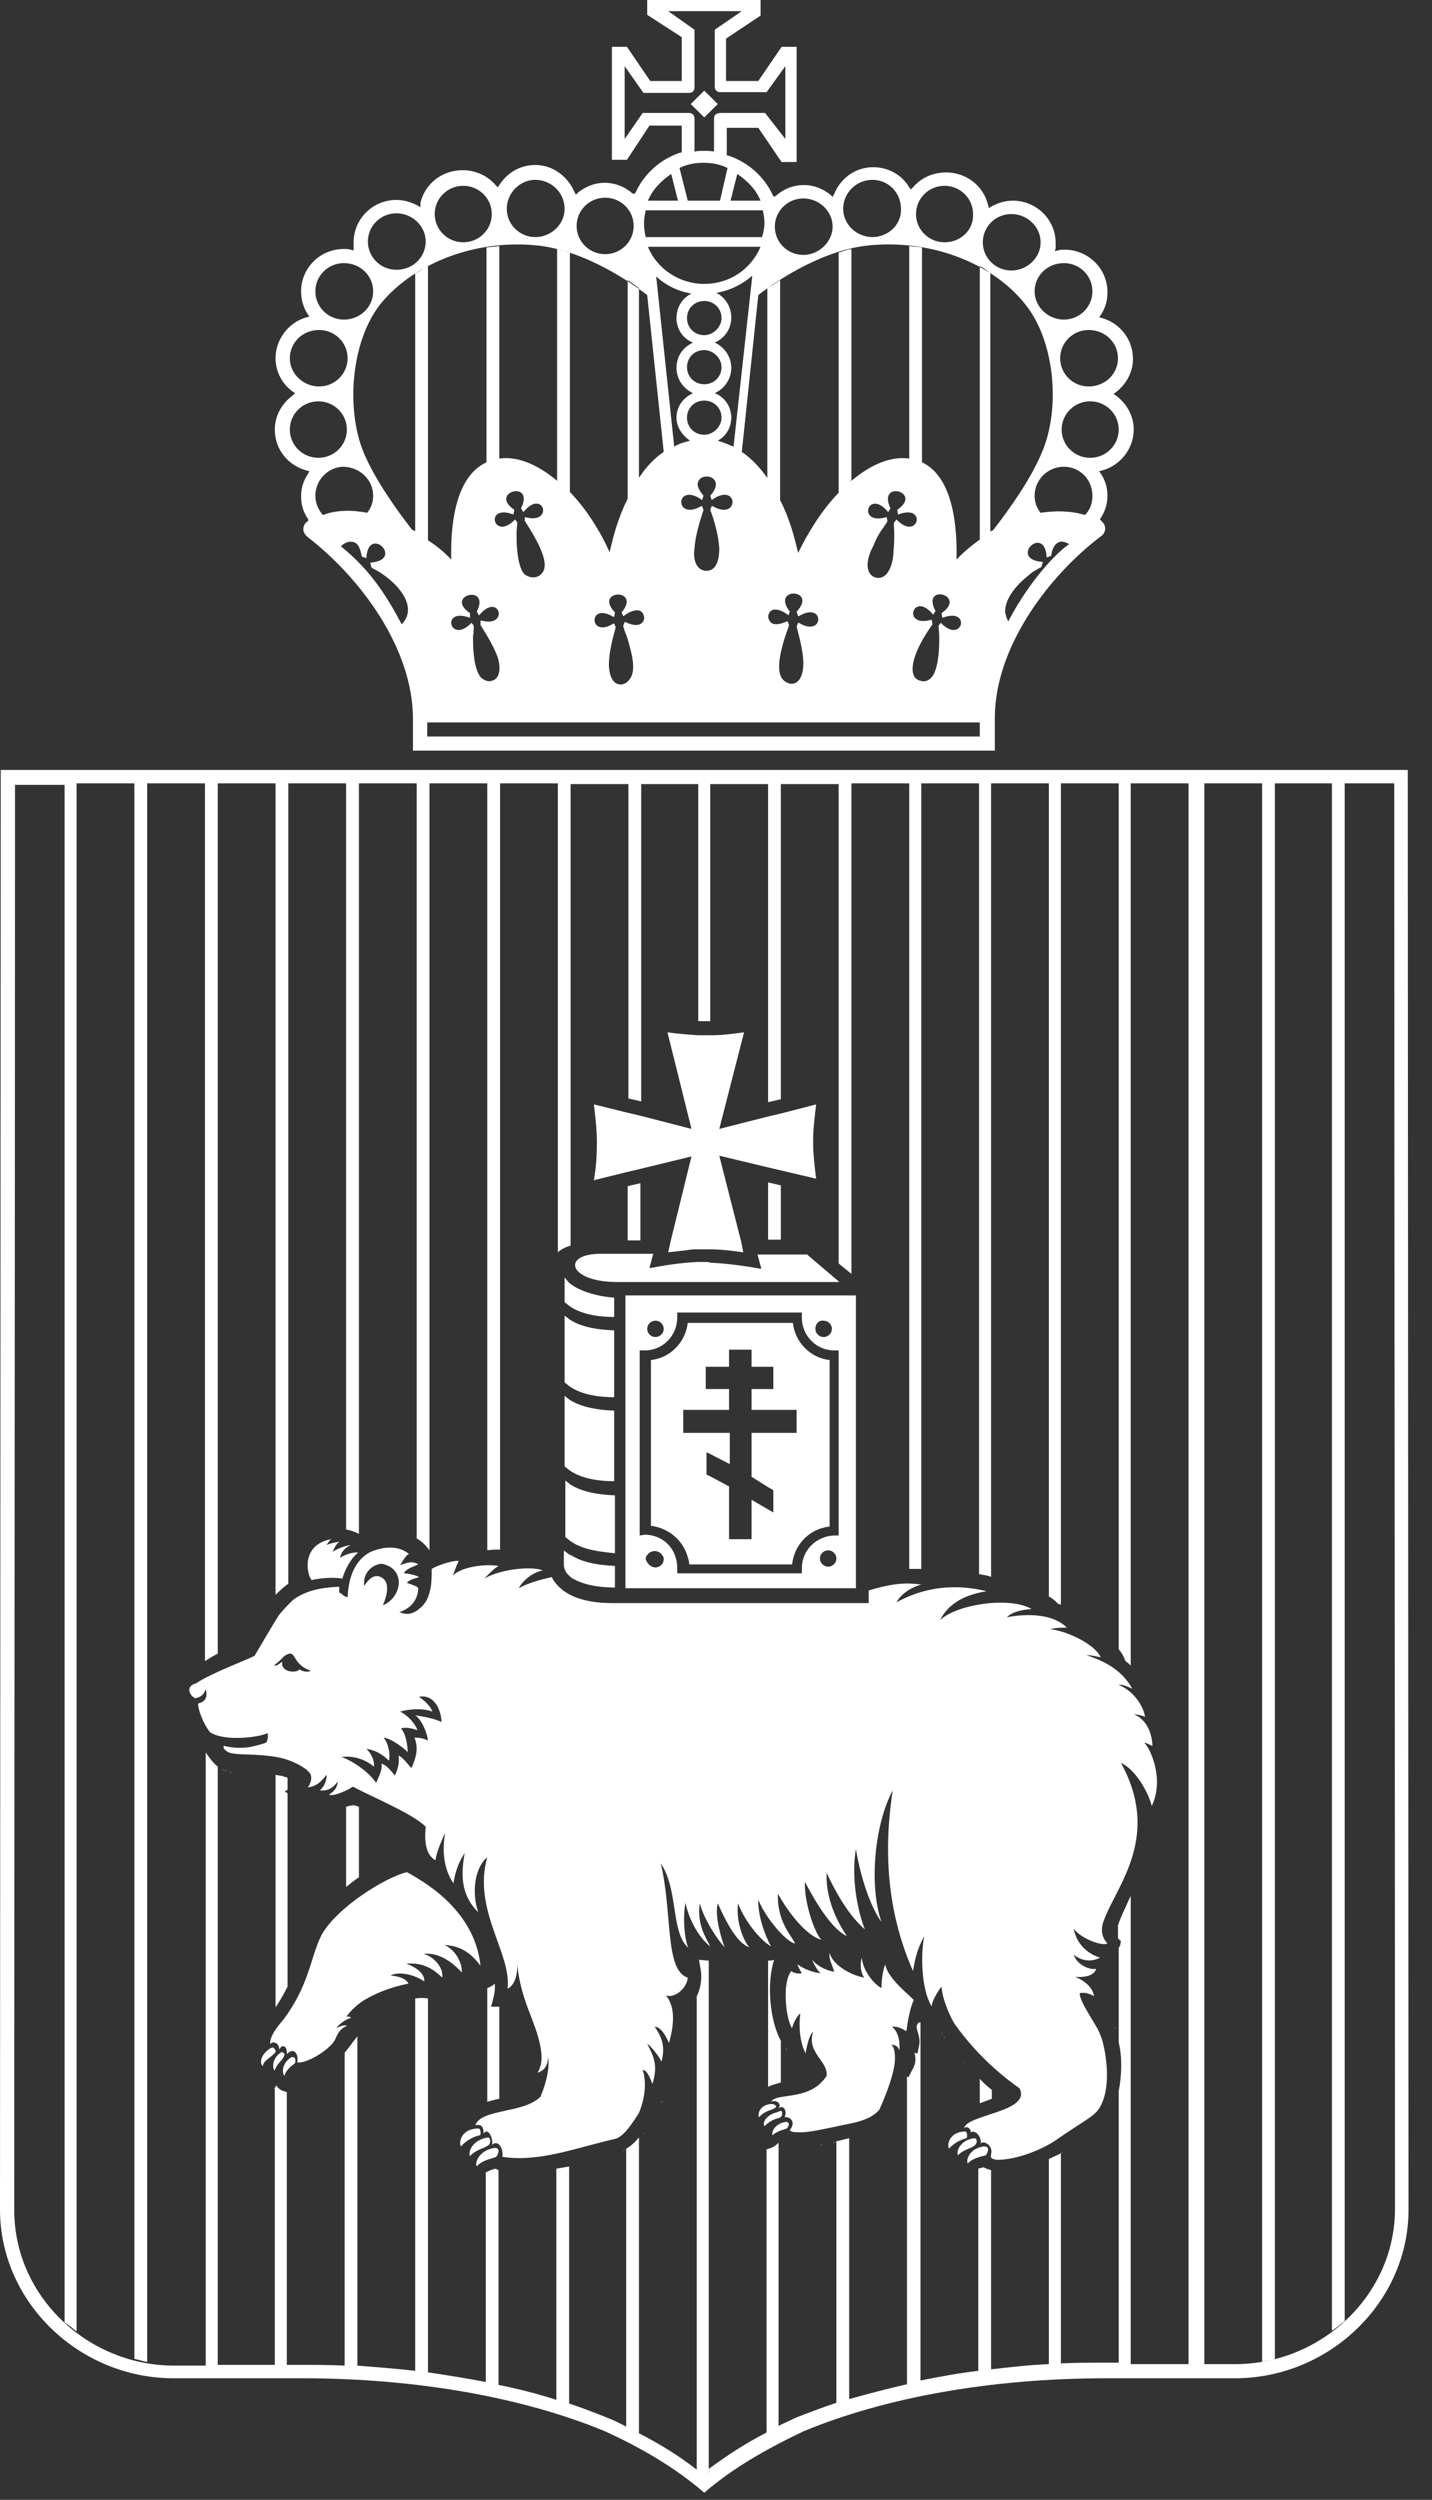 <?xml version="1.0" encoding="UTF-8"?> <svg xmlns="http://www.w3.org/2000/svg" width="51" height="89" viewBox="0 0 51 89" fill="none"><rect x="0" y="0" width="51" height="89" fill="#333333" stroke="none"/><path fill-rule="evenodd" clip-rule="evenodd" d="M6.177 84.671H10.749C14.867 84.671 18.638 85.359 21.526 86.55C22.809 87.132 24.039 87.846 25.082 88.746C26.125 87.846 27.355 87.159 28.638 86.55C31.526 85.359 35.27 84.671 39.414 84.671H43.987C47.329 84.671 50.164 81.972 50.164 78.665L50.137 27.412H0.027L0 78.665C0 81.972 2.834 84.671 6.177 84.671ZM25.296 87.952C25.216 88.032 25.135 88.058 25.082 88.111L25.296 87.952ZM47.436 27.889V82.978C47.597 82.872 47.73 82.766 47.891 82.634V27.889H49.656C49.656 44.796 49.682 61.731 49.682 78.638C49.682 81.708 47.062 84.168 43.987 84.168H42.891V27.889H44.95V84.089C45.11 84.063 45.244 84.036 45.404 83.983V27.889H47.436V27.889ZM17.862 77.289C17.889 77.289 17.889 77.289 17.916 77.289C17.889 77.289 17.889 77.289 17.862 77.289ZM22.301 76.522C22.301 76.522 22.328 76.522 22.328 76.495L22.301 76.522ZM22.274 76.548C22.274 76.548 22.301 76.548 22.301 76.522C22.301 76.548 22.301 76.548 22.274 76.548ZM22.221 76.575C22.247 76.575 22.274 76.548 22.274 76.548C22.247 76.575 22.247 76.575 22.221 76.575ZM22.194 76.601C22.194 76.601 22.221 76.601 22.221 76.575C22.194 76.601 22.194 76.601 22.194 76.601ZM22.087 76.627H22.114H22.14H22.167H22.087ZM22.06 76.627H22.087H22.06ZM22.007 76.654C22.034 76.654 22.06 76.654 22.06 76.654C22.034 76.654 22.007 76.654 22.007 76.654ZM21.953 76.654H21.98C21.98 76.654 21.98 76.654 21.953 76.654ZM23.558 74.855C23.558 74.828 23.558 74.828 23.584 74.802C23.584 74.802 23.584 74.828 23.558 74.855ZM22.889 75.993C22.916 75.966 22.916 75.939 22.943 75.939C22.916 75.966 22.889 75.993 22.889 75.993ZM29.654 76.284C29.708 76.284 29.735 76.257 29.788 76.257C29.735 76.284 29.708 76.284 29.654 76.284ZM29.2 76.363C29.227 76.363 29.253 76.363 29.28 76.363C29.28 76.336 29.253 76.363 29.2 76.363ZM29.12 76.363C29.146 76.363 29.173 76.363 29.2 76.363C29.173 76.363 29.146 76.363 29.12 76.363ZM28.906 76.389C28.932 76.389 28.959 76.389 28.986 76.389C28.959 76.389 28.932 76.389 28.906 76.389ZM28.317 76.389C28.344 76.389 28.371 76.389 28.398 76.389C28.371 76.389 28.344 76.389 28.317 76.389ZM39.548 70.356L39.575 70.33C39.575 70.33 39.575 70.356 39.548 70.356ZM39.468 70.462C39.468 70.462 39.468 70.436 39.468 70.462C39.468 70.436 39.468 70.462 39.468 70.462ZM39.655 72.129C39.655 72.103 39.628 72.076 39.628 72.05C39.628 72.076 39.655 72.103 39.655 72.129ZM39.735 72.235C39.735 72.209 39.709 72.182 39.709 72.156C39.709 72.182 39.709 72.209 39.735 72.235ZM39.816 72.447C39.816 72.42 39.789 72.394 39.789 72.368L39.816 72.447ZM17.782 74.722V71.441C17.675 71.441 17.595 71.441 17.488 71.441C17.568 71.15 17.648 70.912 17.622 70.621C17.541 70.701 17.434 70.753 17.354 70.78V74.828C17.461 74.802 17.622 74.749 17.782 74.722ZM27.997 72.976L28.023 73.002C28.023 72.976 28.023 72.976 27.997 72.976ZM27.997 72.923L28.023 72.95C27.997 72.95 27.997 72.95 27.997 72.923ZM27.916 72.844L27.943 72.87C27.916 72.844 27.916 72.844 27.916 72.844ZM27.836 72.711C27.836 72.711 27.836 72.738 27.863 72.738C27.863 72.738 27.836 72.738 27.836 72.711ZM27.809 72.685C27.809 72.685 27.809 72.711 27.836 72.711L27.809 72.685ZM27.168 74.484C27.141 74.511 27.141 74.511 27.168 74.484C27.141 74.511 27.141 74.511 27.168 74.484ZM27.194 74.458C27.194 74.458 27.168 74.484 27.168 74.511L27.194 74.458ZM27.221 74.431C27.194 74.431 27.194 74.458 27.221 74.431C27.194 74.458 27.194 74.431 27.221 74.431ZM27.221 74.405C27.221 74.431 27.221 74.431 27.221 74.405C27.221 74.431 27.221 74.431 27.221 74.405ZM27.355 69.801V74.299C27.488 74.22 27.649 74.193 27.809 74.14V72.632V72.659C27.408 71.918 27.301 70.595 27.569 69.774C27.515 69.801 27.435 69.801 27.355 69.801ZM34.28 73.399C34.307 73.426 34.334 73.452 34.334 73.479C34.334 73.426 34.307 73.426 34.28 73.399ZM33.612 72.5C33.639 72.526 33.639 72.553 33.665 72.579C33.639 72.553 33.612 72.526 33.612 72.5ZM33.532 72.368C33.558 72.394 33.558 72.42 33.585 72.447C33.558 72.42 33.532 72.394 33.532 72.368ZM34.895 74.008V74.881C34.976 74.855 35.163 74.775 35.323 74.722V74.405C35.19 74.299 35.029 74.167 34.895 74.008ZM8.182 63.08C8.209 63.08 8.209 63.08 8.236 63.107C8.209 63.107 8.182 63.08 8.182 63.08ZM8.022 63.027C8.049 63.027 8.049 63.027 8.075 63.054C8.075 63.054 8.049 63.054 8.022 63.027ZM7.942 63.001C7.968 63.001 7.995 63.027 8.022 63.027C7.995 63.027 7.968 63.027 7.942 63.001ZM7.888 62.974C7.915 62.974 7.915 63.001 7.942 63.001C7.915 62.974 7.888 62.974 7.888 62.974ZM12.327 64.324V67.181C12.488 67.049 12.621 66.943 12.782 66.837V64.324L12.621 64.271C12.514 64.271 12.407 64.297 12.327 64.324ZM10.241 70.727V63.847C10.215 63.821 10.161 63.794 10.134 63.794C10.161 63.768 10.215 63.742 10.241 63.715V63.292C10.188 63.265 10.134 63.265 10.081 63.239C10.001 63.212 9.894 63.212 9.813 63.186V71.468C9.974 71.23 10.108 70.992 10.241 70.727ZM22.354 42.23V44.161H22.809V42.124L22.354 42.23ZM27.809 44.135V42.203L27.355 42.097V44.135H27.809ZM25.082 15.479C24.734 15.479 24.467 15.214 24.467 14.87C24.467 14.526 24.734 14.262 25.082 14.262C25.43 14.262 25.697 14.526 25.697 14.87C25.697 15.188 25.403 15.479 25.082 15.479ZM33.639 8.626C33.077 8.626 32.623 8.176 32.623 7.62C32.623 7.065 33.077 6.615 33.639 6.615C34.2 6.615 34.655 7.065 34.655 7.62C34.681 8.176 34.227 8.626 33.639 8.626ZM38.906 10.372C38.906 10.928 38.452 11.378 37.89 11.378C37.329 11.378 36.847 10.928 36.847 10.372C36.847 9.817 37.302 9.367 37.89 9.367C38.452 9.367 38.906 9.817 38.906 10.372ZM39.816 12.754C39.816 13.309 39.361 13.759 38.773 13.759C38.211 13.759 37.757 13.309 37.757 12.754C37.757 12.198 38.211 11.748 38.773 11.748C39.361 11.748 39.816 12.198 39.816 12.754ZM36.018 9.631C35.457 9.631 35.002 9.182 35.002 8.626C35.002 8.07 35.457 7.62 36.018 7.62C36.58 7.62 37.061 8.07 37.061 8.626C37.061 9.182 36.58 9.631 36.018 9.631ZM39.842 15.294C39.842 15.849 39.388 16.299 38.826 16.299C38.265 16.299 37.81 15.849 37.81 15.294C37.81 14.738 38.265 14.288 38.826 14.288C39.388 14.288 39.842 14.738 39.842 15.294ZM13.29 10.372C13.29 10.928 12.835 11.378 12.247 11.378C11.685 11.378 11.231 10.928 11.231 10.372C11.231 9.817 11.685 9.367 12.247 9.367C12.835 9.367 13.29 9.817 13.29 10.372ZM12.38 12.754C12.38 13.309 11.926 13.759 11.364 13.759C10.803 13.759 10.322 13.309 10.322 12.754C10.322 12.198 10.776 11.748 11.364 11.748C11.926 11.748 12.38 12.198 12.38 12.754ZM12.354 15.294C12.354 15.849 11.899 16.299 11.338 16.299C10.776 16.299 10.322 15.849 10.322 15.294C10.322 14.738 10.776 14.288 11.338 14.288C11.899 14.288 12.354 14.738 12.354 15.294ZM14.119 7.594C14.68 7.594 15.161 8.044 15.161 8.599C15.161 9.155 14.707 9.605 14.119 9.605C13.557 9.605 13.102 9.155 13.102 8.599C13.102 8.044 13.557 7.594 14.119 7.594ZM17.515 7.62C17.515 8.176 17.06 8.626 16.498 8.626C15.937 8.626 15.482 8.176 15.482 7.62C15.482 7.065 15.937 6.615 16.498 6.615C17.06 6.615 17.515 7.065 17.515 7.62ZM27.248 4.022H25.67C25.51 4.022 25.43 4.101 25.43 4.207V5.398C25.323 5.371 25.189 5.371 25.082 5.371C24.948 5.371 24.841 5.371 24.734 5.398V4.207C24.734 4.101 24.654 4.022 24.547 4.022H22.889L22.247 4.948V2.355L22.916 3.307H24.547C24.654 3.307 24.734 3.228 24.734 3.122V1.058L23.798 0.397H26.419L25.456 1.058V3.096C25.456 3.202 25.537 3.281 25.643 3.281H27.301L27.97 2.355V4.948L27.248 4.022ZM25.643 7.144H24.494L24.2 5.98C24.467 5.848 24.761 5.795 25.055 5.795C25.349 5.795 25.643 5.848 25.911 5.98L25.643 7.144ZM24.146 7.144H23.076C23.237 6.747 23.558 6.43 23.905 6.192L24.146 7.144ZM25.082 11.933C24.734 11.933 24.467 11.669 24.467 11.325C24.467 10.981 24.734 10.716 25.082 10.716C25.43 10.716 25.697 10.981 25.697 11.325C25.697 11.642 25.403 11.933 25.082 11.933ZM25.697 13.071C25.697 13.415 25.43 13.68 25.082 13.68C24.734 13.68 24.467 13.415 24.467 13.071C24.467 12.727 24.734 12.463 25.082 12.463C25.403 12.463 25.697 12.754 25.697 13.071ZM26.125 15.902C25.938 15.823 25.75 15.744 25.563 15.691C25.857 15.532 26.044 15.214 26.044 14.87C26.044 14.473 25.804 14.13 25.456 13.997C25.804 13.838 26.044 13.495 26.044 13.098C26.044 12.701 25.804 12.357 25.456 12.198C25.804 12.039 26.044 11.722 26.044 11.298C26.044 10.928 25.831 10.584 25.51 10.425C25.991 10.346 26.419 10.134 26.793 9.817L26.125 15.902ZM27.087 7.144H26.018L26.258 6.192C26.606 6.43 26.927 6.747 27.087 7.144ZM27.141 8.441H22.996C22.916 8.07 22.916 7.859 22.996 7.488H27.168C27.248 7.859 27.248 8.07 27.141 8.441ZM27.087 8.785C26.74 9.605 25.964 10.108 25.082 10.108C24.2 10.108 23.397 9.578 23.076 8.785H27.087ZM28.611 9.076C28.05 9.076 27.595 8.626 27.595 8.07C27.595 7.515 28.05 7.065 28.611 7.065C29.173 7.065 29.654 7.515 29.654 8.07C29.654 8.599 29.173 9.076 28.611 9.076ZM38.639 18.337C38.131 18.178 37.569 18.178 37.061 18.257C36.928 18.099 36.847 17.887 36.847 17.649C36.847 17.093 37.302 16.617 37.89 16.617C38.452 16.617 38.906 17.067 38.906 17.649C38.906 17.913 38.826 18.151 38.639 18.337ZM31.072 8.441C30.51 8.441 30.029 7.991 30.029 7.435C30.029 6.88 30.483 6.403 31.072 6.403C31.633 6.403 32.088 6.853 32.088 7.435C32.114 7.991 31.633 8.441 31.072 8.441ZM13.29 17.649C13.29 17.887 13.209 18.099 13.076 18.257C12.541 18.151 11.979 18.151 11.498 18.337C11.338 18.151 11.231 17.913 11.231 17.649C11.231 17.093 11.685 16.617 12.247 16.617C12.835 16.643 13.29 17.093 13.29 17.649ZM22.568 8.044C22.568 8.599 22.114 9.049 21.552 9.049C20.991 9.049 20.536 8.599 20.536 8.044C20.536 7.488 20.991 7.038 21.552 7.038C22.114 7.038 22.568 7.488 22.568 8.044ZM19.065 8.441C18.504 8.441 18.049 7.991 18.049 7.435C18.049 6.88 18.504 6.403 19.065 6.403C19.627 6.403 20.108 6.853 20.108 7.435C20.108 7.991 19.627 8.441 19.065 8.441ZM24.574 15.691C24.36 15.744 24.173 15.796 24.012 15.902L23.37 9.843C23.718 10.161 24.146 10.372 24.627 10.452C24.306 10.61 24.093 10.928 24.093 11.325C24.093 11.722 24.333 12.066 24.681 12.198C24.333 12.357 24.093 12.674 24.093 13.098C24.093 13.495 24.333 13.838 24.681 13.997C24.333 14.156 24.093 14.473 24.093 14.87C24.093 15.214 24.306 15.505 24.574 15.691ZM34.922 26.222H15.215V25.719H34.895V26.222H34.922ZM14.734 26.724H35.43V25.56C35.43 23.073 37.302 20.533 39.227 19.078C39.307 19.025 39.361 18.919 39.361 18.813C39.361 18.707 39.307 18.628 39.227 18.548L39.174 18.495L39.2 18.442C39.361 18.204 39.441 17.94 39.441 17.649C39.441 17.358 39.361 17.093 39.2 16.855L39.147 16.776L39.254 16.749C39.922 16.564 40.377 15.955 40.377 15.294C40.377 14.818 40.136 14.368 39.735 14.077L39.655 14.024L39.735 13.971C40.11 13.68 40.35 13.256 40.35 12.78C40.35 12.092 39.896 11.51 39.254 11.325L39.147 11.298L39.2 11.219C39.361 10.981 39.441 10.716 39.441 10.425V10.399C39.441 9.552 38.746 8.89 37.917 8.89C37.837 8.89 37.757 8.89 37.676 8.917L37.569 8.943L37.596 8.838C37.596 8.785 37.596 8.705 37.596 8.652C37.596 7.806 36.901 7.144 36.072 7.144C35.804 7.144 35.537 7.224 35.297 7.356L35.216 7.409L35.19 7.303C35.029 6.615 34.414 6.139 33.692 6.139C33.237 6.139 32.81 6.324 32.516 6.668L32.435 6.747L32.382 6.668C32.114 6.218 31.633 5.953 31.098 5.953C30.483 5.953 29.948 6.324 29.708 6.906L29.654 7.012L29.574 6.932C29.307 6.721 28.986 6.588 28.638 6.588C28.264 6.588 27.916 6.721 27.649 6.959L27.569 7.012L27.515 6.932C27.221 6.297 26.66 5.795 25.991 5.557L25.884 5.53V4.551H27.007L27.836 5.768H28.371V1.667H27.836L27.007 2.884H25.857V1.376L27.087 0.556V0H23.05V0.529L24.28 1.323V2.884H23.157L22.328 1.667H21.793V5.636V5.689H22.328L23.13 4.472H24.28V5.424L24.173 5.451C23.504 5.689 22.943 6.192 22.649 6.827L22.595 6.906L22.515 6.88C22.247 6.641 21.9 6.509 21.526 6.509C21.178 6.509 20.857 6.641 20.59 6.853L20.509 6.932L20.456 6.827C20.215 6.271 19.68 5.874 19.065 5.874C18.531 5.874 18.076 6.139 17.782 6.588L17.729 6.668L17.648 6.588C17.354 6.245 16.926 6.059 16.472 6.059C15.75 6.059 15.135 6.536 14.974 7.224V7.382L14.894 7.329C14.653 7.197 14.386 7.118 14.119 7.118C13.263 7.118 12.594 7.806 12.594 8.626C12.594 8.679 12.594 8.758 12.594 8.811V8.917L12.488 8.89C12.407 8.864 12.327 8.864 12.247 8.864C11.391 8.864 10.723 9.552 10.723 10.372C10.723 10.663 10.803 10.954 10.963 11.193L11.017 11.272L10.91 11.298C10.268 11.483 9.813 12.092 9.813 12.754C9.813 13.23 10.054 13.68 10.428 13.944L10.509 13.997L10.428 14.077C10.027 14.368 9.787 14.818 9.787 15.294C9.787 15.982 10.241 16.564 10.91 16.749L11.017 16.776L10.963 16.881C10.803 17.119 10.723 17.384 10.723 17.675C10.723 17.966 10.803 18.231 10.963 18.469L10.99 18.522L10.937 18.575C10.856 18.628 10.803 18.733 10.803 18.839C10.803 18.945 10.856 19.025 10.937 19.104C12.862 20.586 14.707 23.099 14.707 25.587V26.724H14.734ZM17.755 16.326C17.782 16.326 17.755 16.326 17.755 16.326V16.326ZM19.841 17.119C19.868 17.146 19.894 17.146 19.894 17.172C19.894 17.146 19.868 17.146 19.841 17.119ZM22.354 9.975V17.755C22.034 18.39 21.846 19.051 21.713 19.66C21.365 18.892 20.884 18.125 20.296 17.516V8.996C20.162 8.943 20.001 8.917 19.841 8.864V17.119C19.279 16.643 18.531 16.22 17.782 16.326V8.758C17.622 8.785 17.488 8.785 17.327 8.811V16.458C16.177 16.987 16.044 18.786 16.071 19.924C15.83 19.66 15.536 19.422 15.242 19.236V9.473C15.081 9.552 14.947 9.658 14.787 9.737V18.919C14.76 18.892 14.707 18.866 14.68 18.866C14.145 18.178 13.343 17.067 12.942 16.087C12.327 14.579 12.488 12.198 13.53 10.848C14.627 9.473 16.766 8.52 19.065 8.732C20.83 8.89 22.542 10.108 23.05 10.505L23.638 16.087C23.29 16.326 22.996 16.643 22.756 17.014V10.266C22.675 10.187 22.515 10.081 22.354 9.975ZM30.243 17.146C30.269 17.119 30.296 17.119 30.296 17.093C30.296 17.119 30.269 17.146 30.243 17.146ZM30.216 17.199C30.216 17.199 30.216 17.172 30.216 17.199C30.216 17.172 30.216 17.199 30.216 17.199ZM32.462 16.326H32.489H32.462ZM32.382 16.326H32.435C32.409 16.326 32.382 16.326 32.382 16.326ZM34.895 9.473V19.21C34.601 19.422 34.307 19.66 34.066 19.924C34.093 18.786 33.959 16.987 32.836 16.458V8.811C32.703 8.785 32.542 8.785 32.382 8.758V16.326C31.633 16.22 30.884 16.643 30.323 17.119V8.864C30.162 8.89 30.029 8.943 29.868 8.996V17.543C29.28 18.151 28.799 18.919 28.424 19.686C28.291 19.104 28.104 18.416 27.783 17.807V9.975C27.622 10.081 27.462 10.187 27.328 10.266V17.014C27.061 16.643 26.767 16.326 26.419 16.087L27.007 10.505C27.515 10.108 29.227 8.89 30.991 8.732C33.291 8.52 35.43 9.446 36.526 10.848C37.596 12.198 37.757 14.579 37.115 16.087C36.714 17.067 35.911 18.178 35.377 18.866C35.35 18.892 35.323 18.892 35.27 18.919V9.737C35.19 9.658 35.056 9.552 34.895 9.473ZM25.082 4.181L25.563 3.704L25.082 3.228L24.601 3.704L25.082 4.181ZM30.911 20.242C30.965 20.586 31.366 20.692 31.58 20.427C31.74 20.242 31.82 19.898 31.82 19.633C31.847 19.395 31.847 19.183 31.847 18.945C31.847 18.892 31.82 18.628 31.847 18.601L31.927 18.495L31.954 18.522C32.703 19.263 33.024 17.94 32.008 18.31H31.981L31.954 18.151C32.89 17.516 31.232 17.067 31.713 18.099L31.633 18.231L31.606 18.204C30.911 17.384 30.51 18.707 31.553 18.416H31.58L31.606 18.548C31.606 18.575 31.446 18.813 31.419 18.839C31.285 19.025 31.178 19.236 31.098 19.448C30.991 19.633 30.858 19.977 30.911 20.242ZM25.162 20.321C25.563 20.321 25.617 19.818 25.617 19.527C25.59 19.078 25.456 18.575 25.296 18.151L25.349 18.019H25.376C26.339 18.575 26.312 17.146 25.376 17.781L25.349 17.807L25.296 17.649C25.884 16.987 25.002 16.776 24.868 17.146C24.788 17.305 24.948 17.516 25.055 17.649L25.002 17.807L24.975 17.781C24.039 17.146 24.012 18.575 24.975 18.019H25.002L25.055 18.151C24.921 18.575 24.761 19.078 24.734 19.527C24.681 19.845 24.761 20.321 25.162 20.321ZM19.386 20.242C19.44 19.977 19.306 19.66 19.199 19.422C19.092 19.21 18.985 19.025 18.878 18.839C18.852 18.813 18.718 18.575 18.691 18.548V18.416H18.718C19.734 18.681 19.36 17.384 18.664 18.204L18.638 18.231L18.557 18.099C19.065 17.067 17.381 17.516 18.317 18.151L18.29 18.31H18.263C17.247 17.94 17.568 19.263 18.317 18.522L18.343 18.495L18.424 18.601C18.424 18.628 18.397 18.892 18.397 18.945C18.397 19.183 18.397 19.395 18.424 19.633C18.45 19.871 18.504 20.242 18.664 20.427C18.932 20.665 19.306 20.559 19.386 20.242ZM33.184 24.105C33.344 23.92 33.398 23.549 33.425 23.311C33.451 23.073 33.451 22.861 33.451 22.623C33.451 22.597 33.425 22.306 33.425 22.279L33.505 22.173L33.532 22.2C34.28 22.941 34.601 21.618 33.585 21.988H33.558L33.532 21.829C34.227 21.353 33.478 20.983 33.264 21.247C33.157 21.38 33.237 21.618 33.318 21.75L33.237 21.882L33.211 21.856C32.516 21.035 32.114 22.358 33.157 22.067H33.184L33.211 22.226C32.97 22.57 32.703 22.994 32.569 23.417C32.489 23.681 32.409 24.158 32.783 24.237C32.917 24.29 33.077 24.237 33.184 24.105ZM27.809 24.078C27.863 24.211 27.997 24.317 28.157 24.343C28.531 24.369 28.611 23.893 28.611 23.629C28.611 23.205 28.478 22.729 28.371 22.306L28.424 22.173H28.451C29.36 22.729 29.387 21.38 28.451 21.935H28.424L28.371 21.776C29.146 20.956 27.435 20.877 28.13 21.776L28.077 21.909L28.05 21.882C27.89 21.75 27.488 21.565 27.381 21.856C27.328 21.962 27.381 22.094 27.462 22.173C27.622 22.279 27.863 22.2 28.023 22.12H28.05L28.104 22.253C28.104 22.279 27.997 22.544 27.997 22.57C27.916 22.782 27.863 22.994 27.809 23.232C27.756 23.496 27.702 23.84 27.809 24.078ZM17.113 22.253V22.094H17.14C18.156 22.358 17.782 21.062 17.087 21.882L17.06 21.909L16.98 21.776C17.488 20.771 15.803 21.194 16.739 21.829V21.988H16.712C15.696 21.618 16.017 22.941 16.766 22.2L16.793 22.173L16.873 22.279C16.873 22.306 16.873 22.57 16.846 22.623C16.846 22.861 16.846 23.073 16.873 23.311C16.899 23.549 16.953 23.893 17.113 24.105C17.22 24.211 17.381 24.29 17.515 24.237C17.862 24.158 17.809 23.655 17.729 23.417C17.595 23.02 17.327 22.597 17.113 22.253ZM22.488 24.078C22.595 23.84 22.542 23.496 22.488 23.258C22.435 23.047 22.381 22.808 22.301 22.597C22.274 22.544 22.194 22.306 22.194 22.279L22.247 22.147H22.274C22.435 22.226 22.675 22.306 22.836 22.2C22.943 22.12 22.969 21.988 22.916 21.882C22.809 21.591 22.408 21.776 22.247 21.909L22.194 21.935L22.14 21.803C22.863 20.93 21.124 20.983 21.9 21.803L21.873 21.962H21.846C20.937 21.406 20.964 22.755 21.846 22.2H21.873L21.927 22.332C21.82 22.729 21.686 23.232 21.686 23.655C21.686 23.92 21.766 24.396 22.14 24.369C22.301 24.343 22.408 24.237 22.488 24.078ZM14.306 22.226C14.413 22.12 14.493 21.988 14.52 21.829C14.627 21.168 13.798 20.48 13.236 20.215L13.183 20.03H13.209C14.413 19.924 13.129 18.681 13.049 19.845V19.871L12.889 19.818C12.835 19.58 12.782 19.316 12.541 19.289C12.407 19.263 12.247 19.342 12.14 19.448C13.183 20.295 13.744 21.168 14.306 22.226ZM38.077 19.369C37.97 19.316 37.864 19.263 37.757 19.289C37.543 19.342 37.462 19.58 37.436 19.792L37.275 19.845V19.818C37.195 18.654 35.911 19.898 37.115 20.004H37.142L37.088 20.189C36.928 20.268 36.74 20.374 36.607 20.506C36.232 20.797 35.751 21.327 35.804 21.829C35.831 21.935 35.858 22.041 35.911 22.12C36.5 20.983 37.382 19.871 38.077 19.369ZM40.751 62.048C40.858 62.048 40.992 62.154 41.045 62.154C41.019 61.545 40.725 61.175 40.404 61.043C40.457 61.016 40.725 61.096 40.778 61.122C40.751 60.831 40.431 60.222 39.842 59.984C40.029 59.958 40.217 60.09 40.324 60.117C39.896 59.349 39.147 59.085 38.692 58.926C38.853 58.926 39.093 58.979 39.2 59.005C39.04 58.608 38.158 58.106 37.409 58C37.596 57.947 37.89 57.947 37.997 57.947C37.489 57.444 36.58 57.444 35.858 57.577C36.045 57.391 36.366 57.312 36.74 57.285C35.992 56.836 34.093 57.1 33.478 57.682C33.879 56.889 34.708 56.73 35.136 56.65C33.719 56.306 32.649 56.65 31.927 57.047C32.114 56.703 32.516 56.492 32.81 56.412C32.516 56.386 32.061 56.28 30.938 56.624V57.074H21.846C21.231 57.074 20.563 56.994 20.055 56.624C19.894 56.492 19.734 56.333 19.654 56.148C19.172 56.254 18.745 56.386 18.477 56.544C18.557 56.359 18.905 55.989 19.333 55.91C18.932 55.751 17.835 55.857 17.247 56.201C17.327 56.121 17.568 55.857 17.755 55.751C17.274 55.671 16.445 55.777 16.124 56.095C16.177 55.989 16.204 55.857 16.338 55.566C16.044 55.566 15.536 55.751 15.375 55.857C15.375 56.148 15.375 56.439 15.295 56.703C15.242 56.915 15.135 57.127 14.921 57.285C14.734 57.444 14.493 57.523 14.226 57.391C14.734 57.233 14.894 56.836 14.894 56.544C14.894 56.492 14.68 56.412 14.493 56.359C14.573 56.227 14.787 56.201 14.921 56.148C14.867 56.095 14.546 56.015 14.386 56.015C14.44 55.857 14.787 55.751 14.894 55.698C14.68 55.539 14.413 55.671 14.252 55.724C14.359 55.539 14.493 55.327 14.573 55.327C14.493 55.275 14.119 54.931 13.343 55.195C13.076 55.275 12.434 55.618 12.38 56.862C12.22 56.836 12.22 56.756 12.086 56.703C12.06 56.571 12.113 56.518 12.06 56.492C11.445 56.518 10.883 56.624 10.428 56.968C10.268 57.127 10.054 57.338 9.92 57.523C9.653 57.947 9.412 58.37 9.065 58.952C8.69 59.138 7.541 59.561 6.979 59.931C6.578 60.037 6.765 60.381 6.952 60.461C7.193 60.408 7.246 60.328 7.327 60.143C7.407 60.434 7.3 60.593 7.059 60.646C7.033 60.831 7.246 61.387 7.487 61.678C8.049 62.022 9.279 61.837 9.519 61.704C9.573 61.784 9.519 62.022 9.466 62.048C9.038 62.181 8.637 62.313 7.968 62.154C7.942 62.26 7.995 62.286 8.102 62.366C8.316 62.524 9.225 62.392 10.081 62.604C10.562 62.736 10.99 63.001 11.07 63.186C11.097 63.292 11.097 63.45 10.963 63.636C11.338 63.583 11.471 63.371 11.632 63.186C11.632 63.186 11.659 63.503 11.391 63.742C11.685 63.768 11.846 63.662 12.033 63.424C12.006 63.609 11.953 63.742 11.712 63.9C11.953 63.953 12.407 63.715 12.568 63.609C13.263 63.98 14.734 64.588 15.161 65.038C15.135 65.329 15.081 65.991 15.509 66.229C15.536 66.017 15.643 65.7 15.857 65.25C15.75 65.805 15.777 66.52 16.151 67.049C16.204 66.705 16.285 66.388 16.552 65.964C16.418 66.705 16.392 67.446 17.033 68.081C16.793 67.393 16.899 66.493 17.354 66.123C16.819 68.002 18.236 69.563 18.076 70.806C18.37 70.648 18.424 70.251 18.424 69.96C18.557 71.23 19.039 71.891 19.226 72.764C19.306 73.135 19.333 73.479 19.146 73.796C19.413 73.691 19.493 73.558 19.52 73.241C19.6 73.796 19.333 74.431 19.253 74.643C18.664 75.252 17.113 75.066 16.926 75.675C16.953 75.648 17.247 75.569 17.22 75.966C17.381 75.701 17.595 76.178 17.515 76.363C17.755 76.151 17.942 76.522 17.889 76.786C19.199 76.998 20.59 76.442 21.9 76.151C22.247 76.072 22.595 75.463 22.756 75.225C22.889 74.908 23.076 74.273 22.889 73.691C23.05 73.717 23.13 73.929 23.237 74.193C23.451 73.505 23.264 73.188 23.05 72.764C23.157 72.817 23.477 73.214 23.558 73.399C23.718 72.817 23.531 72.473 23.317 72.156C23.558 72.156 23.745 72.553 23.825 72.738C24.066 71.891 23.986 71.362 23.718 71.044C24.039 71.15 24.467 70.78 24.494 70.409C23.665 70.145 23.959 68.108 23.531 66.335C24.173 67.287 23.879 68.795 24.52 69.351C24.387 69.113 24.306 68.293 24.413 67.737C24.494 68.187 24.814 68.928 25.296 69.298C25.162 69.007 24.814 68.557 24.921 67.763C25.082 68.346 25.537 69.034 25.804 69.325C25.75 69.166 25.43 68.266 25.563 67.763C25.857 68.425 26.258 69.192 26.686 69.325C26.446 69.06 26.205 68.346 26.285 67.763C26.526 68.398 27.061 69.06 27.462 69.298C27.435 69.272 26.98 68.398 27.007 67.631C27.248 68.266 28.023 69.166 28.317 69.192C28.184 68.901 27.676 68.425 27.702 67.419C28.077 68.081 28.692 68.901 29.253 69.06C29.013 68.822 28.638 67.737 28.665 66.996C28.959 67.552 29.574 68.663 30.162 68.928C30.055 68.769 29.387 67.816 29.441 66.679C29.948 67.763 30.403 68.346 30.804 68.69C30.671 68.398 30.269 67.076 30.483 65.832C30.697 67.102 31.098 68.028 31.392 68.425C30.938 67.102 31.152 64.932 31.794 63.742C31.419 66.176 31.687 68.293 32.516 70.171C32.596 69.695 32.676 69.377 32.917 68.928C32.783 69.589 32.81 70.833 33.184 71.441C33.157 71.309 33.398 70.886 33.532 70.727C33.558 71.177 33.852 71.838 34.013 72.076C34.922 73.347 35.911 74.061 36.313 74.352C36.74 75.199 34.387 75.278 34.334 75.781C34.387 75.675 34.575 75.754 34.575 75.913C34.762 75.807 34.976 76.125 34.922 76.31C35.083 76.178 35.377 76.442 35.297 76.68C35.27 76.892 35.35 76.839 35.457 76.892C36.232 76.919 37.248 76.469 37.703 76.125C38.773 75.384 39.067 75.331 39.254 74.855C39.602 74.061 39.334 72.738 39.174 72.42C39.12 72.182 38.452 71.309 38.452 70.965C38.612 70.912 38.853 70.992 38.96 71.071C38.933 70.78 38.639 70.515 38.291 70.383C38.773 70.409 38.987 70.277 39.04 70.092C38.853 70.145 38.371 69.986 38.238 69.589C38.425 69.748 38.799 69.907 39.174 69.695C38.906 69.616 38.371 69.351 38.238 68.663C38.505 69.034 39.281 69.298 39.441 69.192C39.2 68.928 39.2 68.637 39.334 68.319C39.762 67.155 41.366 65.382 39.922 62.763C40.457 63.001 40.912 63.847 41.019 64.297C41.5 63.292 40.912 62.154 40.751 62.048ZM10.054 59.164C9.974 59.191 9.894 59.323 9.76 59.296C9.947 59.138 9.894 59.191 10.134 58.952C10.589 58.661 10.348 59.243 11.07 59.482C10.963 59.561 10.696 59.482 10.669 59.429C10.562 59.587 9.974 59.535 10.054 59.164ZM14.787 61.069C15.028 61.228 15.215 61.704 15.242 61.969C15.081 61.889 14.947 61.863 14.76 61.863C14.921 62.26 14.814 62.577 14.653 62.948C14.52 62.816 14.386 62.604 14.199 62.498C14.226 62.789 14.172 62.974 14.065 63.212C13.905 63.027 13.771 62.842 13.584 62.789C13.637 63.027 13.45 63.318 13.397 63.477C13.156 63.107 12.594 62.71 12.167 62.551C12.167 62.551 12.782 62.445 13.316 62.895C13.343 62.736 13.263 62.471 13.049 62.26C13.343 62.313 13.584 62.419 13.851 62.683C13.905 62.498 13.851 62.101 13.664 61.863C13.958 61.889 14.52 62.339 14.52 62.392C14.52 62.207 14.466 61.704 14.279 61.545C14.44 61.466 14.707 61.545 14.867 61.598C14.787 61.36 14.52 61.069 14.252 60.937C14.413 60.884 14.974 60.778 15.402 60.937C15.322 60.725 15.108 60.54 14.921 60.408C15.509 60.302 15.723 60.963 15.723 61.307C15.509 61.202 15.161 61.122 14.787 61.069ZM13.584 55.671C14.466 55.83 14.332 56.862 13.637 57.153C13.771 56.836 13.905 56.359 13.611 56.174C13.37 56.015 13.156 56.174 12.969 56.465C12.915 55.936 13.316 55.698 13.584 55.671ZM12.193 56.201C12.274 55.91 12.488 55.486 12.755 55.275C12.568 55.248 12.274 55.354 12.113 55.46C12.167 55.169 12.38 55.063 12.488 55.01C12.407 55.01 12.086 55.089 11.846 55.248C11.899 55.142 11.979 54.931 12.113 54.878C12.033 54.904 11.765 54.931 11.632 55.01C11.685 54.904 11.765 54.825 11.792 54.798C10.776 54.983 10.883 55.962 11.097 56.254C11.445 56.174 11.872 56.148 12.193 56.201ZM16.445 70.224C16.472 69.96 16.285 69.457 15.83 69.245C16.151 69.272 16.632 69.325 17.113 69.986C16.899 67.896 14.894 66.89 14.493 66.652C13.717 66.837 11.979 67.922 11.445 68.901C11.043 69.722 11.017 70.674 10.081 71.918C9.707 72.341 9.6 72.606 9.626 72.791C9.653 72.659 9.947 72.685 9.947 72.976C10.027 72.764 10.241 72.817 10.215 73.135C10.455 72.87 10.642 73.108 10.589 73.426C10.883 73.479 11.685 73.029 11.926 72.632C11.979 72.526 12.06 72.235 12.354 72.129C12.3 72.076 12.113 72.129 11.979 72.209C12.086 72.023 12.434 71.838 12.514 71.838C12.461 71.812 12.407 71.759 12.327 71.812C12.488 71.574 12.755 71.335 13.022 71.177C13.397 70.965 13.878 70.753 14.546 70.621C14.466 70.436 14.172 70.356 13.905 70.33C14.226 70.171 14.76 70.304 15.108 70.542C15.135 70.304 14.894 70.066 14.466 69.907C14.947 69.88 15.322 69.986 15.75 70.409C15.803 70.039 15.429 69.642 15.081 69.563C15.723 69.483 16.258 70.013 16.445 70.224ZM10.375 73.241C10.001 73.479 10.054 73.849 10.134 73.902C10.188 73.664 10.455 73.505 10.509 73.452C10.562 73.188 10.402 73.241 10.375 73.241ZM10.027 73.055C9.653 73.294 9.707 73.664 9.787 73.717C9.84 73.479 10.054 73.373 10.108 73.214C10.188 73.108 10.054 73.055 10.027 73.055ZM9.707 72.897L9.626 72.923C9.252 73.161 9.252 73.479 9.359 73.558C9.386 73.347 9.653 73.267 9.813 73.055C9.84 73.002 9.733 72.87 9.707 72.897ZM32.542 71.203C32.409 71.044 31.606 70.436 31.526 69.933C31.446 70.145 31.392 70.489 31.392 70.78C31.045 70.595 30.697 70.039 30.697 69.695C30.644 69.827 30.617 70.171 30.777 70.409C30.243 70.304 29.654 69.933 29.547 69.536C29.494 69.722 29.681 70.039 29.708 70.198C29.36 70.145 29.039 69.933 28.932 69.774C28.932 69.827 29.093 70.145 29.227 70.251C28.772 70.198 28.478 69.986 28.398 69.933C28.424 70.013 28.505 70.171 28.558 70.251C28.424 70.277 28.264 70.251 28.184 70.171C27.836 70.595 27.997 71.918 28.21 72.209C28.264 71.971 28.424 71.732 28.505 71.68C28.505 71.68 28.371 72.473 28.692 73.108C28.718 72.897 28.826 72.42 28.959 72.341C28.718 73.082 29.494 73.373 29.441 73.902C28.852 74.828 27.649 74.484 27.462 74.828C27.595 74.749 27.863 74.855 27.729 75.066C27.89 74.908 28.05 75.146 27.943 75.384C28.05 75.331 28.398 75.49 28.13 75.834C28.157 75.913 28.344 75.913 28.451 75.913C28.745 75.939 29.414 75.781 29.815 75.701C30.243 75.596 30.938 75.543 31.312 75.119C31.499 74.722 31.874 73.796 31.874 73.294C31.874 73.188 31.874 72.897 31.74 72.791C31.901 72.817 31.981 72.844 32.034 73.002C32.061 72.606 31.954 72.288 31.767 72.156C31.981 72.129 32.195 72.262 32.275 72.315C32.302 72.288 32.328 71.706 32.542 71.203ZM35.056 76.416C34.548 76.469 34.387 76.892 34.468 77.024C34.655 76.813 35.029 76.76 35.109 76.733C35.297 76.442 35.109 76.416 35.056 76.416ZM34.708 76.125C34.2 76.178 34.04 76.601 34.12 76.733C34.307 76.522 34.601 76.495 34.735 76.363C34.842 76.231 34.762 76.125 34.708 76.125ZM34.387 75.887H34.307C33.799 75.939 33.719 76.363 33.799 76.495C33.986 76.284 34.227 76.178 34.414 76.125C34.468 76.098 34.441 75.887 34.387 75.887ZM27.997 75.543C27.595 75.596 27.462 75.913 27.515 76.019C27.676 75.86 27.97 75.807 28.023 75.781C28.184 75.569 28.023 75.543 27.997 75.543ZM27.809 75.146L27.676 75.199C27.328 75.278 27.141 75.543 27.221 75.701C27.381 75.543 27.569 75.437 27.729 75.41C27.916 75.357 27.863 75.146 27.809 75.146ZM27.515 74.908H27.435C27.034 74.96 26.98 75.278 27.034 75.384C27.168 75.199 27.381 75.146 27.515 75.093C27.783 74.987 27.542 74.908 27.515 74.908ZM17.622 76.469C17.06 76.548 16.899 76.998 16.98 77.13C17.167 76.892 17.595 76.839 17.675 76.786C17.862 76.495 17.675 76.469 17.622 76.469ZM17.381 76.098C16.819 76.178 16.659 76.627 16.739 76.76C16.953 76.522 17.247 76.495 17.408 76.363C17.515 76.231 17.434 76.098 17.381 76.098ZM17.06 75.781H16.953C16.392 75.834 16.338 76.31 16.418 76.416C16.632 76.178 16.873 76.072 17.087 76.019C17.14 76.019 17.113 75.781 17.06 75.781ZM20.296 54.851C20.242 54.798 20.189 54.772 20.135 54.719V52.708C20.189 52.761 20.242 52.787 20.296 52.84C20.616 53.052 21.124 53.211 21.9 53.237C21.9 54.031 21.9 54.719 21.9 55.301C21.445 55.248 20.75 55.195 20.296 54.851ZM25.296 44.955C25.884 44.982 26.472 45.061 27.061 45.167H27.114L26.98 44.664H27.355H27.809H28.745L29.895 45.643H27.809H27.355H25.296H24.868H22.809H22.354H21.98C20.242 45.643 19.975 44.638 21.392 44.638H22.381H22.836H23.264L23.13 45.14H23.183C23.745 45.035 24.28 44.955 24.841 44.929C24.921 44.929 25.028 44.929 25.109 44.929C25.189 44.929 25.242 44.929 25.296 44.955ZM26.472 44.585C26.071 44.532 25.697 44.479 25.296 44.479C25.242 44.479 25.162 44.479 25.109 44.479C25.028 44.479 24.948 44.479 24.868 44.479C24.734 44.479 24.601 44.479 24.494 44.505C24.253 44.532 24.039 44.558 23.798 44.585L23.879 44.214L24.627 41.171L22.782 41.621L22.328 41.727L21.151 42.018C21.231 41.568 21.258 41.118 21.258 40.669C21.258 40.219 21.205 39.769 21.151 39.319L22.328 39.61L22.782 39.716L24.627 40.192L23.772 36.753C24.146 36.806 24.494 36.832 24.868 36.858C24.948 36.858 25.055 36.858 25.135 36.858C25.189 36.858 25.242 36.858 25.323 36.858C25.724 36.858 26.098 36.806 26.499 36.753L25.617 40.192L27.381 39.743L27.836 39.637L29.066 39.319C29.013 39.769 28.959 40.192 28.959 40.642C28.959 41.092 29.013 41.542 29.066 41.965L27.836 41.674L27.381 41.568L25.617 41.145L26.392 44.188L26.472 44.585ZM29.039 47.31C29.039 47.469 29.173 47.601 29.334 47.601C29.494 47.601 29.628 47.469 29.628 47.31C29.628 47.151 29.494 47.019 29.334 47.019C29.173 46.993 29.039 47.125 29.039 47.31ZM23.344 47.601C23.504 47.601 23.638 47.469 23.638 47.31C23.638 47.151 23.504 47.019 23.344 47.019C23.183 47.019 23.05 47.151 23.05 47.31C23.05 47.469 23.183 47.601 23.344 47.601ZM23.344 55.804C23.504 55.804 23.638 55.671 23.638 55.513C23.638 55.486 23.638 55.433 23.611 55.407C23.558 55.301 23.451 55.221 23.317 55.221C23.183 55.221 23.076 55.301 23.023 55.407C22.996 55.433 22.996 55.486 22.996 55.513C23.05 55.671 23.183 55.804 23.344 55.804ZM28.558 55.83C28.558 55.195 29.066 54.692 29.708 54.666H29.868V48.077H29.708C29.066 48.077 28.558 47.548 28.558 46.913V46.728H27.809H27.355H25.296H24.841H24.119V46.913C24.119 47.548 23.611 48.077 22.969 48.077H22.782V54.481V54.666L22.969 54.639C23.451 54.639 23.879 54.931 24.039 55.38C24.093 55.513 24.119 55.671 24.119 55.83V55.91V56.015H24.868H25.323H25.67H27.355H27.809H28.398H28.558V55.83ZM28.21 55.698H27.809H27.355H27.274H25.296H24.868H24.547C24.547 55.618 24.52 55.513 24.494 55.433C24.333 54.851 23.825 54.401 23.183 54.322V48.421C23.879 48.342 24.413 47.786 24.494 47.098H24.868H25.323H27.381H27.836H28.237C28.317 47.786 28.852 48.342 29.547 48.421V54.348C28.825 54.428 28.291 54.983 28.21 55.698ZM29.494 55.195C29.334 55.195 29.2 55.327 29.2 55.486C29.2 55.645 29.334 55.777 29.494 55.777C29.654 55.777 29.788 55.645 29.788 55.486C29.788 55.327 29.654 55.195 29.494 55.195ZM25.964 52.919V54.798H26.767V53.396L27.355 53.74L27.542 53.846V53.052L27.355 52.946L26.767 52.576V51.014H27.355H27.809H28.371V50.194H27.809H27.355H26.767V49.453H27.355H27.542V48.66H27.355H26.767V48.051H25.964V48.66H25.296H25.135V49.453H25.296H25.964V50.194H25.296H24.868H24.333V51.014H24.868H25.323H25.991V52.126L25.323 51.782L25.162 51.702V52.496L25.323 52.576L25.964 52.919ZM21.873 52.734C21.445 52.734 20.75 52.681 20.269 52.337C20.215 52.285 20.162 52.258 20.108 52.205V49.691C20.162 49.744 20.215 49.771 20.269 49.824C20.59 50.035 21.098 50.194 21.873 50.221C21.873 51.041 21.873 51.914 21.873 52.734ZM21.873 49.744C21.445 49.744 20.75 49.691 20.269 49.347C20.215 49.295 20.162 49.268 20.108 49.215V46.834C20.162 46.887 20.215 46.913 20.269 46.966C20.59 47.178 21.071 47.337 21.873 47.363C21.873 47.998 21.873 48.818 21.873 49.744ZM21.873 46.887C21.445 46.887 20.75 46.834 20.269 46.49C20.215 46.437 20.162 46.41 20.108 46.358V45.484C20.162 45.537 20.215 45.617 20.269 45.67C20.67 46.014 21.419 46.172 21.873 46.199V46.887ZM22.274 55.38V46.119H22.354H22.809H24.868H25.323H27.381H27.836H29.895H30.35H30.483V56.042V56.544H30.35H29.948H29.868H27.809H27.355H25.296H24.868H22.809H22.354H22.274V55.883V55.38ZM20.616 55.513C20.937 55.645 21.338 55.724 21.9 55.751C21.9 55.804 21.9 55.857 21.9 55.91C21.9 56.28 21.9 56.518 21.9 56.518C21.205 56.518 20.723 56.386 20.402 56.201C20.349 56.174 20.322 56.148 20.269 56.095C20.242 56.068 20.215 56.042 20.189 56.015C20.135 55.936 20.082 55.83 20.082 55.698V55.566V55.195C20.135 55.248 20.189 55.275 20.242 55.327C20.376 55.38 20.483 55.46 20.616 55.513ZM2.727 83.004V27.889H4.786V83.983C4.947 84.01 5.081 84.063 5.241 84.089V27.889H7.3V59.138C7.434 59.058 7.594 58.952 7.755 58.873V27.889H9.813V56.783C9.947 56.65 10.108 56.492 10.268 56.386V27.889H12.327V54.454C12.488 54.481 12.648 54.534 12.782 54.613V27.889H14.841V54.772C15.028 54.878 15.161 55.01 15.295 55.195V27.889H17.354V55.195C17.515 55.169 17.648 55.169 17.809 55.169V27.889H19.868V44.585C19.975 44.479 20.135 44.4 20.322 44.347V27.915H22.381V39.108L22.836 39.213V27.915H24.868V36.356C24.948 36.356 25.055 36.356 25.135 36.356C25.189 36.356 25.242 36.356 25.296 36.356V27.915H27.355V39.24L27.809 39.134V27.915H29.868V44.982L30.323 45.352V27.889H32.382V55.857C32.409 55.857 32.462 55.857 32.489 55.857C32.596 55.857 32.703 55.857 32.81 55.857V27.889H34.869V56.042C35.029 56.068 35.19 56.095 35.323 56.148H35.297V27.889H37.355V56.836C37.489 56.915 37.596 56.994 37.676 57.1C37.703 57.1 37.757 57.127 37.783 57.127V27.889H39.842V58.714C39.949 58.846 40.029 58.979 40.083 59.138C40.163 59.191 40.217 59.243 40.27 59.296V27.889H42.329V84.168H40.27V67.499C40.163 67.711 40.083 67.922 39.976 68.134C39.949 68.213 39.869 68.372 39.816 68.557V69.007L39.922 69.113L39.896 69.245C39.896 69.272 39.869 69.298 39.842 69.351V72.738V72.711C39.976 73.267 39.949 73.876 39.842 74.458V84.116H39.334C38.826 84.116 38.291 84.116 37.783 84.142V76.654L37.864 76.627C37.703 76.707 37.516 76.786 37.355 76.866V84.168C36.66 84.195 35.992 84.274 35.297 84.354V77.263C35.216 77.236 35.109 77.21 35.029 77.157C34.976 77.183 34.895 77.183 34.842 77.21V84.407C34.147 84.486 33.451 84.618 32.783 84.751V71.997C32.73 71.997 32.676 72.023 32.649 72.129C32.623 72.288 32.81 72.526 32.73 72.844L32.676 73.108L32.569 73.082C32.623 73.267 32.623 73.479 32.489 73.691L32.355 73.955L32.302 73.929V84.883C31.606 85.042 30.911 85.227 30.243 85.412V76.125C30.109 76.151 29.948 76.204 29.788 76.231V85.544C29.307 85.703 28.825 85.888 28.344 86.074C28.13 86.18 27.943 86.259 27.729 86.365V76.284C27.569 76.442 27.488 76.469 27.301 76.522V86.603C26.579 86.973 25.884 87.423 25.242 87.899V69.801C25.109 69.801 25.002 69.774 24.895 69.774C24.921 69.986 24.975 70.145 24.975 70.356C24.975 70.621 24.921 70.859 24.814 71.071V87.926C24.173 87.423 23.477 87 22.756 86.629V76.098C22.622 76.257 22.461 76.416 22.301 76.495V86.391C22.087 86.285 21.9 86.18 21.686 86.1C21.231 85.915 20.75 85.73 20.269 85.571V77.13C20.108 77.157 19.975 77.183 19.814 77.21V85.439C19.146 85.227 18.45 85.042 17.755 84.909V77.263C17.729 77.236 17.675 77.236 17.648 77.21C17.515 77.236 17.408 77.289 17.301 77.342V84.804C16.605 84.671 15.937 84.565 15.242 84.46V71.15C15.081 71.124 14.947 71.124 14.787 71.15V84.407C14.092 84.327 13.397 84.274 12.728 84.221V72.5C12.568 72.685 12.434 72.897 12.274 73.082V84.221C11.739 84.195 11.231 84.195 10.696 84.195H10.215V74.484L10.295 74.511L10.054 74.431C9.974 74.405 9.894 74.326 9.84 74.246L9.76 74.378L9.787 74.352V84.195H7.755V62.895L7.781 62.921C7.621 62.789 7.487 62.63 7.327 62.392V84.221H6.204C3.129 84.221 0.508 81.761 0.508 78.691C0.508 61.784 0.535 44.849 0.535 27.942H2.3V82.687C2.433 82.766 2.567 82.872 2.727 83.004Z" fill="white"></path></svg> 